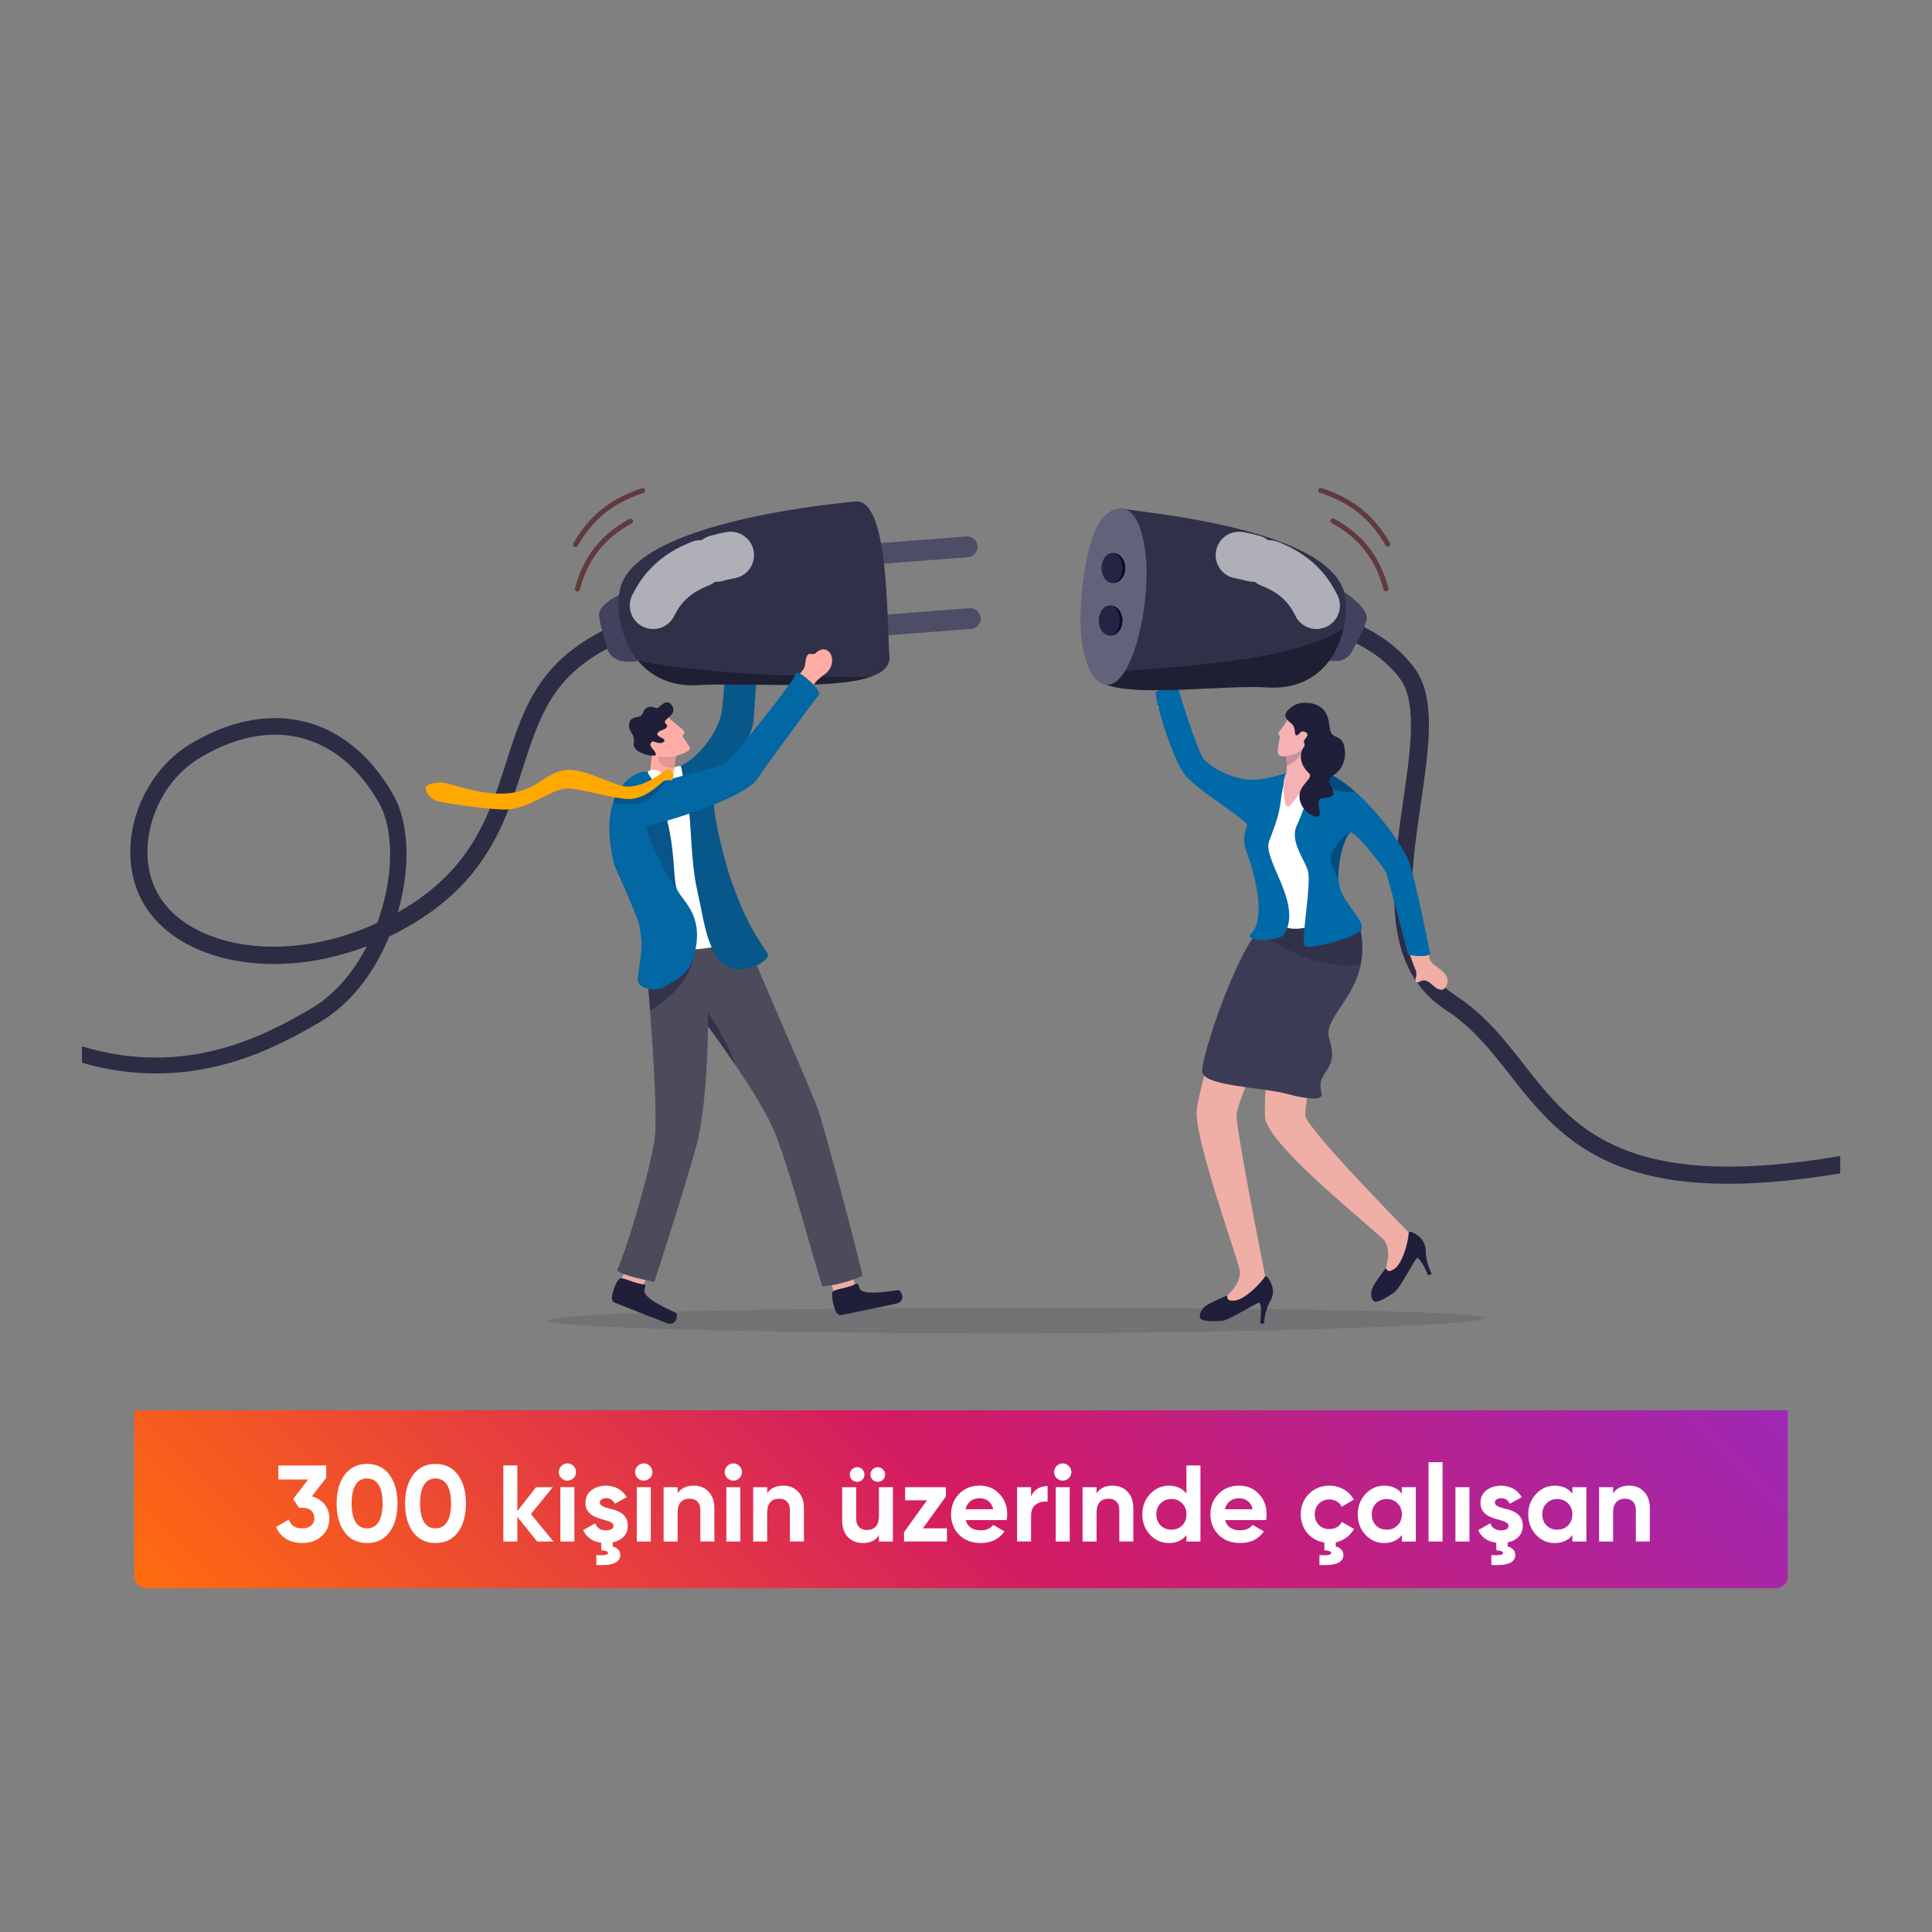<?xml version="1.0" encoding="utf-8"?>
<!-- Generator: Adobe Illustrator 24.0.1, SVG Export Plug-In . SVG Version: 6.00 Build 0)  -->
<svg version="1.1" id="katman_1" xmlns="http://www.w3.org/2000/svg" xmlns:xlink="http://www.w3.org/1999/xlink" x="0px" y="0px"
	 viewBox="0 0 800 800" style="enable-background:new 0 0 800 800;" xml:space="preserve">
<rect x="0" y="0" width="800" height="800" fill="#808080" stroke="none"/>
<style type="text/css">
	.st0{fill:url(#SVGID_1_);}
	.st1{fill:url(#SVGID_2_);}
	.st2{fill:#FFFFFF;}
	.st3{fill:#333333;}
	.st4{opacity:0.1;fill:#4D4D4D;}
	.st5{fill:url(#SVGID_3_);}
	.st6{fill:#E6EDF7;}
	.st7{fill:#D5DEE8;}
	.st8{fill:url(#SVGID_4_);}
	.st9{fill:#A1B2C4;}
	.st10{fill:#F7F9FC;}
	.st11{fill:url(#SVGID_5_);}
	.st12{fill:#BFCCD9;}
	.st13{fill:url(#SVGID_6_);}
	.st14{fill:#9DA8D1;}
	.st15{fill:#3D4663;}
	.st16{fill:#87E1FF;}
	.st17{fill:#7E87A8;}
	.st18{fill:#FBDE21;}
	.st19{fill:#FBCB21;}
	.st20{enable-background:new    ;}
	.st21{fill:url(#SVGID_7_);}
	.st22{fill:url(#SVGID_8_);}
	.st23{fill:url(#SVGID_9_);}
	.st24{fill:#FFC828;}
	.st25{fill:#FFF43C;}
	.st26{fill:#FFFBB8;}
	.st27{clip-path:url(#background_1_);}
	.st28{fill:url(#SVGID_10_);}
	.st29{fill:#FF6C0E;}
	.st30{fill:url(#SVGID_11_);}
	.st31{fill:url(#SVGID_12_);}
	.st32{opacity:0.17;fill:#32323F;}
	.st33{fill:#EFAEA6;}
	.st34{fill:#1F1F3B;}
	.st35{fill:#3B3B56;}
	.st36{opacity:0.18;fill:#070716;}
	.st37{fill:#F5B1B4;}
	.st38{fill:#0069A8;}
	.st39{opacity:0.21;fill:#1F1F39;}
	.st40{fill:#EDACA4;}
	.st41{fill:#1F1F39;}
	.st42{fill:#4B4B5B;}
	.st43{fill:#FFADA4;}
	.st44{opacity:0.14;fill:#191937;}
	.st45{fill:#0267A2;}
	.st46{opacity:0.48;fill:#191937;}
	.st47{opacity:0.21;fill:#191937;}
	.st48{opacity:0.22;fill:#191937;}
	.st49{fill:none;stroke:#575769;stroke-width:4.919;stroke-linecap:round;stroke-linejoin:round;stroke-miterlimit:10;}
	.st50{fill:#603A3E;}
	.st51{fill:#2C2C44;}
	.st52{fill:#42425E;}
	.st53{fill:#4D4D68;}
	.st54{fill:#303049;}
	.st55{opacity:0.36;fill:#01010F;}
	.st56{fill:#FFA800;}
	.st57{opacity:0.28;fill:#070716;}
	.st58{fill:none;stroke:#FFFFFF;stroke-width:16;stroke-linecap:round;stroke-miterlimit:10;}
	.st59{opacity:0.61;}
	.st60{fill:none;stroke:#FFFFFF;stroke-width:19.395;stroke-linecap:round;stroke-miterlimit:10;}
	.st61{fill:#62627A;}
	.st62{fill:#0C0C1E;}
	.st63{fill:#242444;}
	.st64{fill-rule:evenodd;clip-rule:evenodd;fill:url(#XMLID_2_);}
	.st65{fill-rule:evenodd;clip-rule:evenodd;fill:url(#XMLID_3_);}
	.st66{fill:url(#SVGID_13_);}
	.st67{fill:url(#SVGID_14_);}
	.st68{opacity:0.63;}
	.st69{opacity:0.77;fill:#15738C;}
	.st70{fill:#15738C;}
	.st71{fill:#9E28B5;}
	.st72{fill:#5B116D;}
	.st73{fill-rule:evenodd;clip-rule:evenodd;fill:#F5A571;}
	.st74{fill-rule:evenodd;clip-rule:evenodd;fill:#002B6A;}
	.st75{fill-rule:evenodd;clip-rule:evenodd;fill:#05345E;}
	.st76{fill-rule:evenodd;clip-rule:evenodd;fill:#F9A873;}
	.st77{fill-rule:evenodd;clip-rule:evenodd;fill:#EEFFFD;}
	.st78{fill-rule:evenodd;clip-rule:evenodd;fill:#003972;}
	.st79{fill-rule:evenodd;clip-rule:evenodd;fill:#FFFFFF;}
	.st80{fill-rule:evenodd;clip-rule:evenodd;fill:#F2A26E;}
	.st81{fill:url(#SVGID_15_);}
	.st82{fill:url(#SVGID_16_);}
	.st83{fill:url(#SVGID_17_);}
	.st84{fill:url(#SVGID_18_);}
	.st85{fill:url(#SVGID_19_);}
	.st86{fill:url(#SVGID_20_);}
	.st87{fill:url(#SVGID_21_);}
	.st88{fill:url(#SVGID_22_);}
	.st89{fill:url(#SVGID_23_);}
	.st90{fill:url(#SVGID_24_);}
	.st91{fill-rule:evenodd;clip-rule:evenodd;fill:url(#SVGID_25_);}
	.st92{fill-rule:evenodd;clip-rule:evenodd;fill:url(#SVGID_26_);}
	.st93{fill-rule:evenodd;clip-rule:evenodd;fill:url(#SVGID_27_);}
	.st94{fill-rule:evenodd;clip-rule:evenodd;fill:url(#SVGID_28_);}
	.st95{fill-rule:evenodd;clip-rule:evenodd;fill:url(#SVGID_29_);}
	.st96{fill-rule:evenodd;clip-rule:evenodd;fill:url(#SVGID_30_);}
	.st97{fill-rule:evenodd;clip-rule:evenodd;fill:url(#SVGID_31_);}
	.st98{fill-rule:evenodd;clip-rule:evenodd;fill:url(#SVGID_32_);}
	.st99{fill-rule:evenodd;clip-rule:evenodd;fill:url(#SVGID_33_);}
	.st100{fill-rule:evenodd;clip-rule:evenodd;fill:url(#SVGID_34_);}
	.st101{fill-rule:evenodd;clip-rule:evenodd;fill:url(#SVGID_35_);}
	.st102{fill-rule:evenodd;clip-rule:evenodd;fill:url(#SVGID_36_);}
	.st103{fill-rule:evenodd;clip-rule:evenodd;fill:url(#SVGID_37_);}
	.st104{fill-rule:evenodd;clip-rule:evenodd;fill:url(#SVGID_38_);}
	.st105{fill-rule:evenodd;clip-rule:evenodd;fill:url(#SVGID_39_);}
	.st106{fill-rule:evenodd;clip-rule:evenodd;fill:url(#SVGID_40_);}
	.st107{fill-rule:evenodd;clip-rule:evenodd;fill:url(#SVGID_41_);}
	.st108{fill-rule:evenodd;clip-rule:evenodd;fill:url(#SVGID_42_);}
	.st109{fill-rule:evenodd;clip-rule:evenodd;fill:url(#SVGID_43_);}
	.st110{fill:url(#SVGID_44_);}
	.st111{fill:#F6F6F6;}
	.st112{fill:url(#SVGID_47_);}
	.st113{fill:url(#SVGID_48_);}
	.st114{fill:url(#SVGID_49_);}
	.st115{fill:url(#SVGID_50_);}
	.st116{fill:url(#SVGID_51_);}
	.st117{fill:url(#SVGID_52_);}
	.st118{fill:url(#SVGID_53_);}
	.st119{fill:url(#SVGID_54_);}
	.st120{fill:url(#SVGID_55_);}
	.st121{fill:url(#SVGID_56_);}
	.st122{fill:url(#SVGID_57_);}
	.st123{fill:url(#SVGID_58_);}
	.st124{fill:url(#SVGID_59_);}
</style>
<g>
	<g>
		<linearGradient id="SVGID_1_" gradientUnits="userSpaceOnUse" x1="209.072" y1="808.201" x2="586.81" y2="430.463">
			<stop  offset="0" style="stop-color:#FF6C0E"/>
			<stop  offset="0.5" style="stop-color:#D31B63"/>
			<stop  offset="1" style="stop-color:#9E28B5"/>
		</linearGradient>
		<path class="st0" d="M735.3,657.64H60.58c-2.76,0-5-2.24-5-5v-68.69H740.3v68.69C740.3,655.4,738.06,657.64,735.3,657.64z"/>
		<g>
			<path class="st2" d="M129.17,619.59c4.27,1.26,7.2,4.54,7.2,9c0,3.24-1.08,5.76-3.29,7.6c-2.16,1.85-4.81,2.75-7.96,2.75
				c-4.91,0-9.04-2.29-10.8-6.66l5.31-3.06c0.76,2.43,2.61,3.65,5.49,3.65c3.19,0,5.04-1.62,5.04-4.28c0-2.56-1.84-4.27-5.04-4.27
				h-1.35l-2.38-3.6l6.21-8.1h-12.33v-5.8h19.8v5.13L129.17,619.59z"/>
			<path class="st2" d="M142.72,634.48c-2.21-3.01-3.33-6.97-3.33-11.92c0-4.95,1.13-8.91,3.33-11.88c2.25-3.01,5.35-4.5,9.27-4.5
				c3.96,0,7.06,1.49,9.27,4.5c2.21,2.97,3.33,6.93,3.33,11.88c0,4.95-1.12,8.91-3.33,11.92c-2.21,2.97-5.31,4.46-9.27,4.46
				C148.07,638.94,144.97,637.45,142.72,634.48z M151.99,612.21c-4.19,0-6.39,3.64-6.39,10.35c0,6.7,2.2,10.3,6.39,10.3
				c4.18,0,6.43-3.65,6.43-10.3C158.42,615.85,156.17,612.21,151.99,612.21z"/>
			<path class="st2" d="M171.07,634.48c-2.21-3.01-3.33-6.97-3.33-11.92c0-4.95,1.13-8.91,3.33-11.88c2.25-3.01,5.35-4.5,9.27-4.5
				c3.96,0,7.06,1.49,9.27,4.5c2.21,2.97,3.33,6.93,3.33,11.88c0,4.95-1.12,8.91-3.33,11.92c-2.21,2.97-5.31,4.46-9.27,4.46
				C176.42,638.94,173.32,637.45,171.07,634.48z M180.34,612.21c-4.19,0-6.39,3.64-6.39,10.35c0,6.7,2.2,10.3,6.39,10.3
				c4.18,0,6.43-3.65,6.43-10.3C186.77,615.85,184.52,612.21,180.34,612.21z"/>
			<path class="st2" d="M229.16,638.31h-6.75l-8.19-10.21v10.21h-5.8v-31.5h5.8v18.9l7.74-9.9h6.93l-9.04,11.11L229.16,638.31z"/>
			<path class="st2" d="M231.37,609.55c0-1.93,1.62-3.6,3.56-3.6c1.98,0,3.6,1.67,3.6,3.6s-1.62,3.55-3.6,3.55
				C232.99,613.11,231.37,611.49,231.37,609.55z M232.04,638.31v-22.5h5.8v22.5H232.04z"/>
			<path class="st2" d="M253.69,638.67v1.71c1.75,0.4,3.15,1.57,3.15,3.51c0,3.15-3.29,4.54-9.9,4.14v-4.09
				c3.24,0.22,4.86-0.09,4.86-0.9c0-0.58-0.95-0.99-2.83-1.13v-3.1c-3.6-0.45-6.12-2.21-7.51-5.22l5.04-2.83
				c0.67,1.93,2.11,2.92,4.41,2.92c2.07,0,3.11-0.63,3.11-1.93c0-1.22-1.8-1.89-4.09-2.48c-3.33-0.85-7.51-2.25-7.51-6.93
				c0-2.21,0.81-3.96,2.43-5.22c1.67-1.3,3.69-1.93,6.12-1.93c3.65,0,6.79,1.71,8.55,4.77l-4.95,2.7c-0.72-1.53-1.94-2.29-3.6-2.29
				c-1.48,0-2.61,0.72-2.61,1.84c0,1.21,1.8,1.89,4.09,2.47c3.29,0.68,7.56,2.25,7.51,7.07
				C259.94,635.47,257.47,637.9,253.69,638.67z"/>
			<path class="st2" d="M263,609.55c0-1.93,1.62-3.6,3.56-3.6c1.98,0,3.6,1.67,3.6,3.6s-1.62,3.55-3.6,3.55
				C264.62,613.11,263,611.49,263,609.55z M263.68,638.31v-22.5h5.8v22.5H263.68z"/>
			<path class="st2" d="M293.38,617.65c1.62,1.67,2.43,3.92,2.43,6.84v13.81H290v-13.09c0-3.01-1.75-4.63-4.46-4.63
				c-3.01,0-4.95,1.84-4.95,5.58v12.15h-5.8v-22.5h5.8v2.52c1.39-2.11,3.64-3.15,6.7-3.15C289.78,615.18,291.8,615.99,293.38,617.65
				z"/>
			<path class="st2" d="M300.08,609.55c0-1.93,1.62-3.6,3.56-3.6c1.98,0,3.6,1.67,3.6,3.6s-1.62,3.55-3.6,3.55
				C301.7,613.11,300.08,611.49,300.08,609.55z M300.76,638.31v-22.5h5.8v22.5H300.76z"/>
			<path class="st2" d="M330.46,617.65c1.62,1.67,2.43,3.92,2.43,6.84v13.81h-5.8v-13.09c0-3.01-1.75-4.63-4.46-4.63
				c-3.01,0-4.95,1.84-4.95,5.58v12.15h-5.8v-22.5h5.8v2.52c1.39-2.11,3.64-3.15,6.7-3.15
				C326.86,615.18,328.88,615.99,330.46,617.65z"/>
			<path class="st2" d="M363.93,615.81h5.8v22.5h-5.8v-2.52c-1.39,2.11-3.64,3.15-6.7,3.15c-2.48,0-4.5-0.81-6.12-2.47
				c-1.58-1.67-2.38-3.92-2.38-6.84v-13.81h5.8v13.09c0,3.01,1.75,4.63,4.46,4.63c3.01,0,4.95-1.84,4.95-5.58V615.81z
				 M352.78,612.75c-1.21-1.21-1.21-3.11,0-4.32s3.15-1.21,4.27,0c1.22,1.21,1.22,3.11,0,4.32
				C355.92,613.87,353.99,613.87,352.78,612.75z M361.33,612.75c-1.21-1.21-1.21-3.11,0-4.32s3.15-1.21,4.27,0
				c1.21,1.21,1.21,3.11,0,4.32C364.47,613.87,362.54,613.87,361.33,612.75z"/>
			<path class="st2" d="M382.12,632.86h9.99v5.44h-17.77v-3.87l9.5-13.18h-9.04v-5.44h16.87v3.87L382.12,632.86z"/>
			<path class="st2" d="M399.89,629.44c0.76,2.83,2.88,4.23,6.34,4.23c2.21,0,3.92-0.76,5.04-2.25l4.68,2.7
				c-2.21,3.19-5.49,4.81-9.81,4.81c-3.74,0-6.71-1.13-8.96-3.38c-2.25-2.25-3.37-5.08-3.37-8.5c0-3.37,1.13-6.21,3.33-8.46
				c2.21-2.29,5.08-3.42,8.55-3.42c3.29,0,6.03,1.13,8.14,3.42c2.16,2.29,3.24,5.08,3.24,8.46c0,0.77-0.09,1.53-0.22,2.39H399.89z
				 M411.28,624.94c-0.67-3.06-2.92-4.54-5.58-4.54c-3.1,0-5.22,1.67-5.89,4.54H411.28z"/>
			<path class="st2" d="M426.94,619.68c1.08-2.88,3.78-4.32,6.84-4.32v6.48c-1.75-0.22-3.38,0.14-4.77,1.08
				c-1.39,0.95-2.07,2.48-2.07,4.63v10.75h-5.8v-22.5h5.8V619.68z"/>
			<path class="st2" d="M436.47,609.55c0-1.93,1.62-3.6,3.56-3.6c1.98,0,3.6,1.67,3.6,3.6s-1.62,3.55-3.6,3.55
				C438.09,613.11,436.47,611.49,436.47,609.55z M437.15,638.31v-22.5h5.8v22.5H437.15z"/>
			<path class="st2" d="M466.85,617.65c1.62,1.67,2.43,3.92,2.43,6.84v13.81h-5.8v-13.09c0-3.01-1.75-4.63-4.46-4.63
				c-3.01,0-4.95,1.84-4.95,5.58v12.15h-5.8v-22.5h5.8v2.52c1.39-2.11,3.64-3.15,6.7-3.15
				C463.25,615.18,465.27,615.99,466.85,617.65z"/>
			<path class="st2" d="M491.28,606.81h5.8v31.5h-5.8v-2.66c-1.71,2.21-4.14,3.29-7.29,3.29c-3.02,0-5.63-1.13-7.79-3.42
				c-2.12-2.29-3.19-5.13-3.19-8.46c0-3.33,1.08-6.12,3.19-8.41c2.16-2.29,4.77-3.46,7.79-3.46c3.15,0,5.58,1.08,7.29,3.29V606.81z
				 M485.07,633.4c1.8,0,3.29-0.58,4.46-1.75c1.17-1.21,1.75-2.74,1.75-4.59c0-1.84-0.58-3.37-1.75-4.54
				c-1.17-1.22-2.65-1.8-4.46-1.8c-1.8,0-3.28,0.58-4.5,1.8c-1.17,1.17-1.75,2.7-1.75,4.54c0,1.85,0.58,3.38,1.75,4.59
				C481.79,632.82,483.27,633.4,485.07,633.4z"/>
			<path class="st2" d="M507.3,629.44c0.76,2.83,2.88,4.23,6.34,4.23c2.21,0,3.92-0.76,5.04-2.25l4.68,2.7
				c-2.21,3.19-5.49,4.81-9.81,4.81c-3.73,0-6.71-1.13-8.96-3.38c-2.25-2.25-3.37-5.08-3.37-8.5c0-3.37,1.13-6.21,3.33-8.46
				c2.21-2.29,5.08-3.42,8.55-3.42c3.29,0,6.03,1.13,8.14,3.42c2.16,2.29,3.24,5.08,3.24,8.46c0,0.77-0.09,1.53-0.22,2.39H507.3z
				 M518.69,624.94c-0.67-3.06-2.92-4.54-5.58-4.54c-3.1,0-5.22,1.67-5.89,4.54H518.69z"/>
			<path class="st2" d="M560.67,633.09c-1.58,2.83-4.32,4.86-7.56,5.58v1.71c1.75,0.4,3.15,1.57,3.15,3.51
				c0,3.15-3.29,4.54-9.9,4.14v-4.09c3.24,0.22,4.86-0.09,4.86-0.9c0-0.58-0.94-0.99-2.83-1.13v-3.15c-2.88-0.5-5.22-1.8-7.07-3.96
				c-1.8-2.16-2.7-4.72-2.7-7.74c0-3.37,1.13-6.16,3.37-8.46c2.29-2.29,5.13-3.42,8.5-3.42c4.37,0,8.23,2.25,10.08,5.8l-5,2.92
				c-0.9-1.84-2.83-3.01-5.13-3.01c-3.46,0-6.03,2.56-6.03,6.16c0,1.76,0.58,3.24,1.71,4.41c1.13,1.13,2.56,1.71,4.32,1.71
				c2.34,0,4.28-1.13,5.17-2.97L560.67,633.09z"/>
			<path class="st2" d="M580.47,615.81h5.8v22.5h-5.8v-2.66c-1.75,2.21-4.18,3.29-7.33,3.29c-3.02,0-5.58-1.13-7.74-3.42
				c-2.12-2.29-3.19-5.13-3.19-8.46c0-3.33,1.08-6.12,3.19-8.41c2.16-2.29,4.72-3.46,7.74-3.46c3.15,0,5.58,1.08,7.33,3.29V615.81z
				 M574.22,633.4c1.8,0,3.29-0.58,4.46-1.75c1.21-1.21,1.8-2.74,1.8-4.59c0-1.84-0.58-3.37-1.8-4.54c-1.17-1.22-2.65-1.8-4.46-1.8
				c-1.8,0-3.28,0.58-4.45,1.8c-1.17,1.17-1.75,2.7-1.75,4.54c0,1.85,0.58,3.38,1.75,4.59C570.93,632.82,572.42,633.4,574.22,633.4z
				"/>
			<path class="st2" d="M591.54,638.31v-32.85h5.8v32.85H591.54z"/>
			<path class="st2" d="M602.66,638.31v-22.5h5.8v22.5H602.66z"/>
			<path class="st2" d="M624.3,638.67v1.71c1.75,0.4,3.15,1.57,3.15,3.51c0,3.15-3.29,4.54-9.9,4.14v-4.09
				c3.24,0.22,4.86-0.09,4.86-0.9c0-0.58-0.95-0.99-2.83-1.13v-3.1c-3.6-0.45-6.12-2.21-7.51-5.22l5.04-2.83
				c0.67,1.93,2.11,2.92,4.41,2.92c2.07,0,3.11-0.63,3.11-1.93c0-1.22-1.8-1.89-4.09-2.48c-3.33-0.85-7.51-2.25-7.51-6.93
				c0-2.21,0.81-3.96,2.43-5.22c1.67-1.3,3.69-1.93,6.12-1.93c3.65,0,6.79,1.71,8.55,4.77l-4.95,2.7c-0.72-1.53-1.94-2.29-3.6-2.29
				c-1.48,0-2.61,0.72-2.61,1.84c0,1.21,1.8,1.89,4.09,2.47c3.29,0.68,7.56,2.25,7.51,7.07C630.56,635.47,628.08,637.9,624.3,638.67
				z"/>
			<path class="st2" d="M651.08,615.81h5.8v22.5h-5.8v-2.66c-1.75,2.21-4.18,3.29-7.33,3.29c-3.02,0-5.58-1.13-7.74-3.42
				c-2.12-2.29-3.19-5.13-3.19-8.46c0-3.33,1.08-6.12,3.19-8.41c2.16-2.29,4.72-3.46,7.74-3.46c3.15,0,5.58,1.08,7.33,3.29V615.81z
				 M644.82,633.4c1.8,0,3.29-0.58,4.46-1.75c1.21-1.21,1.8-2.74,1.8-4.59c0-1.84-0.58-3.37-1.8-4.54c-1.17-1.22-2.65-1.8-4.46-1.8
				c-1.8,0-3.28,0.58-4.45,1.8c-1.17,1.17-1.75,2.7-1.75,4.54c0,1.85,0.58,3.38,1.75,4.59C641.54,632.82,643.02,633.4,644.82,633.4z
				"/>
			<path class="st2" d="M680.73,617.65c1.62,1.67,2.43,3.92,2.43,6.84v13.81h-5.8v-13.09c0-3.01-1.75-4.63-4.46-4.63
				c-3.01,0-4.95,1.84-4.95,5.58v12.15h-5.8v-22.5h5.8v2.52c1.39-2.11,3.64-3.15,6.7-3.15
				C677.13,615.18,679.16,615.99,680.73,617.65z"/>
		</g>
	</g>
	<g>
		<path class="st32" d="M614.68,545.78c0,2.92-91.47,6.3-196.85,6.3s-190.82-2.36-190.82-5.28c0-2.92,85.43-5.28,190.82-5.28
			S614.68,542.87,614.68,545.78z"/>
		<g>
			<path class="st33" d="M508.66,410.49c-0.02,0.05-11.8,38.28-13.1,49.04c-1.39,11.59,17.81,63.76,17.87,66.97
				c0.06,3.21-1.13,5.78-4.91,9.65c-0.04,0.04-0.08,0.08-0.12,0.11h0c-1.62,1.41-0.1,4.02,1.92,3.29l8.52-3.07
				c0.2-0.07,0.38-0.17,0.54-0.3l4.31-3.41c0.53-0.42,0.8-1.08,0.72-1.75c0,0-12.95-64.39-12.37-69.88c0.53-5,16.55-43.1,16.55-43.1
				C529.1,411.04,511.24,405.05,508.66,410.49z"/>
			<path class="st34" d="M521.45,539.31c-1.74,0.67-6.79,3.7-10.68,5.72c-1.73,0.9-3.23,1.6-4.11,1.79
				c-0.09,0.02-0.17,0.04-0.24,0.05c-2.48,0.32-7.99,0.37-9.09-0.62c-1.11-1-0.39-3.77,1.88-5.47c0.95-0.71,2.64-1.56,4.27-2.31
				c1.67-0.76,3.29-1.42,4.01-1.71c0.25-0.1,0.4-0.15,0.4-0.15s0.34-0.02,0.33,0.29c-0.03,0.72-0.03,1.92,3.01,1.64
				c4.03-0.37,10.34-6.6,12.43-9.76c0.24-0.36,0.76-0.4,1.04-0.06c1.25,1.49,3.8,5.34,1.44,9.81c-2.6,4.31-2.75,9.61-2.75,9.61
				l-1.61-0.17C521.78,547.95,522.79,540.8,521.45,539.31z"/>
		</g>
		<g>
			<path class="st33" d="M527.37,412.09c-0.01,0.05-4.3,39.84-3.52,50.64c0.84,11.64,47.82,48.36,49.49,51.09
				c1.67,2.74,1.94,5.56,0.64,10.81c-0.01,0.05-0.03,0.11-0.05,0.16v0c-0.69,2.03,1.95,3.52,3.32,1.87l5.8-6.97
				c0.13-0.16,0.24-0.34,0.32-0.54l1.99-5.12c0.24-0.63,0.15-1.34-0.26-1.87c0,0-44.13-44.73-44.6-50.23
				c-0.43-5.01,7.88-46.25,7.88-46.25C547.54,408.72,528.86,406.26,527.37,412.09z"/>
			<path class="st34" d="M586.74,520.82c-1.16,1.46-3.99,6.63-6.33,10.34c-1.04,1.65-1.98,3.01-2.64,3.62
				c-0.06,0.06-0.13,0.11-0.18,0.16c-1.98,1.53-6.7,4.36-8.16,4.06c-1.46-0.3-2.24-3.06-1.14-5.67c0.46-1.1,1.49-2.68,2.52-4.15
				c1.06-1.51,2.12-2.89,2.6-3.5c0.17-0.21,0.26-0.33,0.26-0.33s0.28-0.19,0.43,0.08c0.34,0.64,0.95,1.67,3.42-0.11
				c3.28-2.36,5.58-10.93,5.79-14.71c0.03-0.43,0.45-0.73,0.86-0.58c1.83,0.65,5.97,2.68,6.2,7.73c-0.06,5.03,2.48,9.68,2.48,9.68
				l-1.48,0.67C591.38,528.12,588.64,521.43,586.74,520.82z"/>
		</g>
		<path class="st35" d="M497.79,443.67c0.31,6.12,24.75,6.47,35.27,9.32c6.46,1.75,15.13,3.29,14.17-0.3
			c-2.66-9.88,7.74-8.48,3.19-22.58c-2.6-8.07,10.22-15.8,13.05-30.92c0.73-3.87,0.88-8.24,0.08-13.24
			c-0.47-2.94-0.81-5.55-2.49-7.49c-0.12-0.14-0.24-0.28-0.36-0.42c-0.16-0.19-0.31-0.36-0.45-0.52l0,0
			c-0.12-0.23-0.18-0.35-0.18-0.35s-0.03,0.02-0.09,0.04c-2.63-2.98-1.8-1.42-0.65,0.28c-0.42,0.18-3.94,1.01-4.68,1.3l0,0
			c-0.5,0.2-1.07,0.41-1.7,0.64c-0.98,0.36-2.1,0.75-3.32,1.14c-5.63,1.8-13.54,3.68-20.57,2.96c-0.07-0.01-0.14-0.01-0.21-0.02
			c-0.97-0.1-1.93-0.26-2.85-0.47c-1.15-0.26-2.28,0.76-3.34,0.3C511.56,394.51,497.48,437.55,497.79,443.67z"/>
		<path class="st36" d="M522.42,386.83c0,0,20.04,15.59,41.05,12.36c0.73-3.87,0.88-8.24,0.08-13.24c-0.47-2.94-0.81-5.55-2.49-7.49
			l-0.24,0.02l0,0l-0.12,0.01l-0.62,0.05l-7.12,0.89l-2.03,0.15l-18.25,1.37l-2.32,1.59l-1.11,0.76l-0.39,0.2L522.42,386.83z"/>
		<path class="st37" d="M486.12,282.83c-1.76-6.45,2.96-4.55,1.53-6.87c-1.09-1.77-4.56,1.19-4.76-1.49
			c-0.17-2.33-2.04-8.62-6.44-6.66c-2.9,1.29-1.17,9.41-0.72,10.94c0.82,2.78,5.16,9.04,3.79,13.28c-1.37,4.24,8.41-2.99,8.41-2.99
			L486.12,282.83z"/>
		<path class="st2" d="M537.51,318.59l-5.83,2.35l-9.86,32.45c0,0,1.74,19.89,5.87,27.03c5.37,9.3,24.63,0.39,23.94-1.72
			c-6.36-19.33-7.03-59.74-7.03-59.74L537.51,318.59z"/>
		<path class="st38" d="M516.61,322.79c-6.66-0.7-13.8-4.07-17.87-8.17c-3.1-3.12-11.42-31.32-11.42-31.32
			c-2.81-1.12-8.71,3.1-8.71,3.1c-0.87,2.01,6.14,25.88,11.59,33.85c4.33,6.33,25.36,18.65,26.13,21.23
			c0.35,1.19-2.52,4.91-0.37,10.64c4.19,11.21,8.28,28.59,1.88,34.68c-3.05,2.9,11.8,3.53,13.98-0.05
			c7.69-12.62-9.1-30.68-6.31-38.38c2.8-7.7,3.94-10.01,4.88-17.1c0.88-6.68,2.21-11.25,2.21-11.25S523.34,323.5,516.61,322.79z"/>
		<path class="st37" d="M531.84,310.29c1.43,6.38,1.13,9.7,0.12,11.52c-1,1.79-0.58,12.41,1.43,12.31c0.99-0.05,4.28-5.7,6.41-7.29
			c2.12-1.59,4.4-7.99,4.4-7.99s-4.67-8.08-7.9-14.85C533.07,297.23,531.84,310.29,531.84,310.29z"/>
		<path class="st39" d="M532.85,317.16c-0.05-0.85-0.26-2.57-0.42-3.62c-0.05-0.37-0.12-0.75-0.19-1.14
			c0.34-0.34,0.73-0.64,1.09-0.71c0.49-0.1,1.25-0.44,1.7-1.01c0.75-0.95,4.5-2.97,4.86-0.61
			C539.99,310.73,537.47,315,532.85,317.16z"/>
		<path class="st40" d="M354.2,533.26c-0.56-3.62-3.11-12.52-3.11-12.52l-9.47,2.06l3.95,13.33l7.3,2.69L354.2,533.26z"/>
		<path class="st41" d="M354.56,531.59c0.94-0.45,0.73,0.59,1.42,2.01c1.57,3.26,14.08,0.7,16.03,0.61c1.01-0.05,3.64,4.67-1.2,5.67
			c-4.19,0.87-17.59,3.7-22.18,4.62c-0.96,0.19-1.93-0.28-2.36-1.16c-1.53-3.14-2.39-8.34-1.14-8.72
			C346.92,533.6,350.63,533.45,354.56,531.59z"/>
		<g>
			<path class="st40" d="M265.9,532.98c1.74-3.23,5.08-11.86,5.08-11.86l-8.8-4.07l-4.89,13.01l4.2,6.55L265.9,532.98z"/>
			<path class="st41" d="M266.75,531.91c1.03,0.14,0.29,0.89,0.08,2.46c-0.47,3.58,11.39,8.3,13.07,9.3
				c0.87,0.51,0.49,5.9-4.11,4.09c-3.98-1.57-16.75-6.54-21.09-8.29c-0.91-0.36-1.46-1.29-1.34-2.26c0.44-3.47,2.57-8.28,3.83-7.91
				C259.26,529.41,262.44,531.32,266.75,531.91z"/>
		</g>
		<path class="st42" d="M357.12,528.36c-8.88,3.89-16.57,4.3-16.57,4.3c-2.44-6.33-13.9-50.52-20.47-65.43
			c-3.23-7.33-9.8-17.69-15.64-26.32c-5.94-8.78-11.12-15.77-11.28-15.98c0,0,0-0.01,0-0.01c0.01,4.31-0.48,33.06-4.66,48.91
			c-4.18,15.85-17.53,56.93-17.53,56.93c-5.95-1.08-15.49-3.39-15.38-4.97c4.01-8.68,13.56-40.84,15.47-54.1
			c1.13-7.86-0.43-33.6-1.89-53.29c-0.39-5.18-0.76-9.95-1.08-13.85c-0.52-6.31-0.88-10.38-0.88-10.38l27.03-2.54l14.44-4.26
			c1.96,7.7,27.28,63.66,30.3,72.78C341.99,469.27,356.94,525.66,357.12,528.36z"/>
		<path class="st43" d="M276.54,330.77l-8.01-4.51c0.87-3.98,0.74-13.79,2.21-17.18c1.61-3.72,1.91-3.43,1.91-3.43l5.1,5.01
			l2.4,2.36c0,0-0.71,1.49-0.69,4.3c0.02,1.96,0.39,4.56,1.62,7.74C282,327.44,276.54,330.77,276.54,330.77z"/>
		<path class="st44" d="M280.15,313.03c0,0-0.7,1.92-0.68,4.72c-5.92,1.16-8.1-3.67-6.39-4.86c1.07-0.75,4.67-2.22,4.67-2.22
			L280.15,313.03z"/>
		<path class="st2" d="M268.7,319.21c3.31-1.81,5.93,2.17,8.84,1.61c1.76-0.34,1.3-1.9,1.88-2.95c0.36-0.65,1.4-0.5,2.8-0.75
			c3.69-0.64,22.71,67.98,22.71,67.98s-1.92,5.24-9.28,6.95c-7.36,1.7-21.84,1.74-22.21-0.89c-0.37-2.63-10.62-66.48-10.62-66.48
			S265.4,321.02,268.7,319.21z"/>
		<path class="st43" d="M293.59,258.85c1.57,4.66,3.69,5.72,3.55,8.92c-0.14,3.21-0.2,6.33,2.09,6.32c3.11-0.01,3.88,1.13,5.92,2.64
			c5.92,4.37,9.8-5.24,4.19-11.84c-1.8-2.12-6.69-3.74-7.66-9.87C300.7,248.9,293.59,258.85,293.59,258.85z"/>
		<path class="st45" d="M281.91,317.02c0.62,2.17,1.64,10,3.05,16.7c1.41,6.7,0.97,22.75,3.75,34.96
			c2.79,12.21,3.52,21.94,9.43,29.17c6.58,8.06,21.86,0.09,19.62-3.14c-10.24-14.79-12.94-25.05-14.79-29.65
			c-1.85-4.6-7.82-26.67-7.29-33.01c0.24-2.88,15.69-24.79,16.33-33.76c0.71-9.85,2.72-34.31,1.2-37.97
			c-1.55-0.3-9.29-0.97-12.48-0.13c0.73,6.34-1.11,30.49-2.07,35.47c-1.3,6.76-8.49,17.54-16.87,21.55"/>
		<path class="st46" d="M287.82,393.85c-1.77,12.61-11.81,20.54-18.66,24.56c-0.39-5.18-0.76-9.95-1.08-13.85l0.33-1.03
			L287.82,393.85z"/>
		<path class="st47" d="M281.91,317.02c0.62,2.17,1.64,10,3.05,16.7c1.41,6.7,0.97,22.75,3.75,34.96
			c2.79,12.21,3.52,21.94,9.43,29.17c6.58,8.06,21.86,0.09,19.62-3.14c-10.24-14.79-12.94-25.05-14.79-29.65
			c-1.85-4.6-7.82-26.67-7.29-33.01c0.24-2.88,15.69-24.79,16.33-33.76c0.71-9.85,2.72-34.31,1.2-37.97
			c-1.55-0.3-9.29-0.97-12.48-0.13c0.73,6.34-1.11,30.49-2.07,35.47c-1.3,6.76-8.49,17.54-16.87,21.55"/>
		<path class="st45" d="M286.88,397.31c-2.27,7.18-9.84,9.84-11.73,11.37c-2.31,1.85-11.88,1.59-11.05-4.07
			c1.91-13.02,1.91-13.02,0.7-21.25c-0.28-1.92-4.78-12.28-5.16-13.29c-0.33-0.86-4.75-10.34-5.27-12.09l0-0.01
			c-0.06-0.19-4.21-14.3-0.52-25.63c0.53-1.64,1.23-3.22,2.13-4.69c0.26-0.43,0.54-0.85,0.84-1.26c5.54-7.65,11.3-6.93,11.3-6.93
			c0.94,2.54,1.6,2.24,3.19,5.63c0.32,0.68,0.68,1.52,1.08,2.56c0.66,1.69,1.45,3.92,2.4,6.91c0.29,0.91,0.56,1.82,0.81,2.71
			c3.84,13.65,3.15,24.62,4.35,29.89c0.1,0.45,0.27,0.9,0.5,1.35C282.99,373.66,292.47,379.68,286.88,397.31z"/>
		<path class="st48" d="M269.62,348.43c1.3,3.29,6.08,14.13,10.82,20.07c-0.23-0.46-0.4-0.9-0.5-1.36
			c-1.2-5.26-0.51-16.24-4.35-29.89c-1.21-1.64-2.4-3-3.53-3.97c0,0-4.66-2.56-6.15-0.43C264.42,334.99,267.68,343.54,269.62,348.43
			z"/>
		<g>
			<path class="st43" d="M276.77,296.89c1.94,2.57,8.15,5.91,6.31,7.06s4.1,5.42,2.19,6.72c-4.63,3.14-11.95,3.58-14,1.68
				c-2.05-1.89-5.75-8.47-5.75-8.47L276.77,296.89z"/>
			<path class="st41" d="M273.55,302.57c1.6-0.77,1.87-0.44,2.59-1.61c0.73-1.16-1.99-1.46-0.25-3.01c1.74-1.55,3.81-3.02,2.6-5.37
				c-1.74-3.41-4.28-1.1-5.81,0.38c-0.98,0.96-2.82-1.33-5.03,0.21c-1.73,1.21-0.86,2.11-2.36,3.26c-0.9,0.69-3.77,0.29-4.54,2.39
				c-1.42,3.89,2.55,5.06,1.69,8.79c-1.01,4.36,8.81,6.11,9.1,4.96c0.34-1.33-2.65-3.31-2.21-4.49c0.67-1.79,1.52-0.79,3.24-0.46
				c1.84,0.36,4.01-0.92,1.32-2.15C271.22,304.24,272.1,303.26,273.55,302.57z"/>
		</g>
		<path class="st43" d="M307.24,277.74c-5.48-1.99-4.88-1.25-3.77-8.95c0.36-2.5,0.4-5.25,5.85-3.31
			C314.77,267.41,309.48,278.55,307.24,277.74z"/>
		<g>
			<g>
				<g>
					<path class="st50" d="M239.41,244.9c0.31-0.11,0.57-0.37,0.66-0.71c3.29-12.49,10.32-21.47,21.51-27.47
						c0.5-0.27,0.69-0.89,0.42-1.4c-0.27-0.5-0.89-0.69-1.4-0.42c-11.72,6.28-19.09,15.69-22.53,28.76
						c-0.14,0.55,0.18,1.12,0.74,1.26C239.02,244.97,239.22,244.96,239.41,244.9z"/>
				</g>
				<g>
					<path class="st50" d="M238.63,226.46c0.22-0.08,0.42-0.23,0.55-0.45c3.44-5.85,7.09-10.2,11.49-13.7
						c4.28-3.4,9.3-6.01,15.8-8.2c0,0,0.01,0,0.01,0c0.53-0.19,0.82-0.77,0.64-1.3c-0.18-0.54-0.77-0.83-1.31-0.65
						c-13.29,4.48-21.52,11.08-28.41,22.8c-0.29,0.49-0.12,1.12,0.37,1.41C238.04,226.53,238.35,226.55,238.63,226.46z"/>
				</g>
			</g>
			<path class="st51" d="M288.19,254.06c-0.23-2.07-2.09-3.55-4.16-3.31l-0.44,0.05l-0.4,0.05l-0.79,0.11
				c-0.52,0.07-1.03,0.15-1.55,0.23c-1.02,0.16-2.04,0.34-3.06,0.54c-2.03,0.39-4.04,0.83-6.04,1.33c-2.84,0.71-5.66,1.52-8.45,2.45
				c-1.13,0.37-2.25,0.76-3.36,1.17c-1.01,0.37-2.02,0.76-3.02,1.17c-2.57,1.03-5.1,2.17-7.58,3.44c-0.26,0.13-0.51,0.26-0.77,0.39
				c-3.69,1.91-7.26,4.11-10.64,6.62c-3.38,2.5-6.55,5.34-9.4,8.5c-2.85,3.17-5.32,6.64-7.44,10.27c-2.13,3.63-3.9,7.4-5.45,11.21
				c-1.55,3.81-2.89,7.65-4.15,11.48c-2.51,7.65-4.76,15.22-7.59,22.46c-1.41,3.62-2.96,7.16-4.71,10.57
				c-1.76,3.41-3.7,6.7-5.89,9.82c-0.54,0.78-1.11,1.54-1.67,2.31c-0.58,0.75-1.16,1.51-1.77,2.24c-0.59,0.74-1.22,1.46-1.84,2.18
				c-0.64,0.7-1.27,1.42-1.93,2.1c-0.65,0.7-1.33,1.36-2,2.04c-0.69,0.65-1.37,1.32-2.08,1.96c-1.4,1.29-2.87,2.51-4.36,3.71
				c-0.76,0.58-1.5,1.18-2.28,1.74c-0.39,0.28-0.77,0.57-1.16,0.85l-1.18,0.83c-0.39,0.28-0.79,0.55-1.19,0.81l-1.2,0.8
				c-0.82,0.52-1.63,1.04-2.45,1.55c-1.14,0.7-2.29,1.38-3.45,2.04c0.57-1.97,1.08-3.96,1.52-5.97c0.88-4.04,1.51-8.14,1.83-12.28
				c0.32-4.14,0.33-8.33-0.08-12.52c-0.41-4.19-1.23-8.4-2.71-12.49c-0.74-2.04-1.65-4.06-2.77-5.96c-1.04-1.79-2.15-3.55-3.32-5.26
				c-2.35-3.43-4.98-6.71-7.94-9.71c-2.95-3-6.22-5.73-9.8-8.04c-3.57-2.32-7.44-4.21-11.5-5.58c-4.06-1.36-8.3-2.19-12.56-2.48
				c-4.26-0.29-8.53-0.05-12.71,0.64c-4.18,0.68-8.25,1.81-12.17,3.27c-3.92,1.46-7.7,3.25-11.31,5.29l-1.35,0.78l-1.33,0.8
				c-0.91,0.56-1.82,1.15-2.69,1.77c-1.76,1.24-3.42,2.61-4.99,4.07c-3.13,2.93-5.87,6.24-8.18,9.82c-2.31,3.57-4.2,7.41-5.63,11.42
				c-1.43,4.01-2.4,8.19-2.84,12.44c-0.44,4.26-0.33,8.6,0.4,12.87c0.74,4.27,2.13,8.46,4.21,12.33c2.07,3.88,4.82,7.34,7.96,10.31
				c3.15,2.97,6.68,5.45,10.41,7.49c3.73,2.04,7.66,3.64,11.66,4.88c4.01,1.25,8.11,2.11,12.22,2.69c4.12,0.56,8.27,0.84,12.41,0.83
				c8.28-0.01,16.51-1.08,24.51-3.02c4.74-1.16,9.39-2.62,13.94-4.36c-0.03,0.05-0.05,0.1-0.08,0.16c-1.77,3.39-3.75,6.67-5.98,9.75
				c-2.23,3.07-4.7,5.96-7.42,8.58c-2.72,2.6-5.67,4.93-8.85,6.87l-1.21,0.72l-1.29,0.74l-2.58,1.47c-1.72,0.97-3.43,1.92-5.16,2.84
				c-3.46,1.84-6.96,3.56-10.52,5.14c-3.56,1.57-7.18,2.99-10.85,4.22c-7.35,2.47-14.92,4.19-22.59,5.03
				c-7.67,0.83-15.43,0.78-23.1-0.16c-6.21-0.76-12.36-2.08-18.37-3.89v6.8c5.75,1.65,11.62,2.87,17.57,3.6
				c8.15,1.01,16.43,1.08,24.6,0.2c8.18-0.88,16.23-2.7,23.99-5.3c3.89-1.29,7.69-2.79,11.43-4.42c3.73-1.64,7.39-3.44,10.96-5.33
				c1.79-0.95,3.56-1.92,5.31-2.91l2.62-1.49l1.3-0.74l1.36-0.81c3.63-2.21,6.97-4.84,10.01-7.75c3.03-2.91,5.76-6.1,8.21-9.47
				c2.45-3.37,4.61-6.92,6.53-10.59c1.23-2.38,2.36-4.81,3.38-7.28c3.68-1.77,7.25-3.75,10.73-5.87c3.49-2.13,6.92-4.49,10.17-7.05
				c1.62-1.29,3.22-2.62,4.75-4.02c0.78-0.69,1.52-1.42,2.27-2.14c0.73-0.74,1.48-1.46,2.19-2.22c0.73-0.75,1.42-1.53,2.12-2.3
				c0.68-0.79,1.37-1.57,2.02-2.38c0.67-0.8,1.3-1.63,1.94-2.45c0.62-0.84,1.24-1.67,1.83-2.53c2.4-3.4,4.52-6.99,6.42-10.66
				c1.89-3.68,3.55-7.45,5.03-11.25c2.98-7.61,5.28-15.33,7.75-22.81c1.24-3.74,2.53-7.42,3.99-10.99c1.46-3.57,3.09-7.02,5-10.26
				c1.9-3.24,4.09-6.29,6.57-9.04c2.49-2.75,5.29-5.26,8.31-7.49c2.85-2.11,5.89-3.99,9.06-5.67c2.48-1.31,5.05-2.5,7.66-3.57
				c1.13-0.47,2.28-0.91,3.43-1.33c0.38-0.14,0.77-0.28,1.16-0.41c3.24-1.14,6.54-2.12,9.88-2.95c1.87-0.46,3.75-0.88,5.64-1.24
				c0.94-0.18,1.89-0.34,2.83-0.5c0.47-0.07,0.94-0.15,1.41-0.21l0.69-0.09l0.65-0.08l0.09-0.01
				C286.94,257.99,288.43,256.13,288.19,254.06z M136.35,389.15c-7.48,1.83-15.16,2.83-22.82,2.85c-3.83,0.01-7.65-0.24-11.42-0.74
				c-3.77-0.53-7.5-1.31-11.1-2.43c-3.6-1.11-7.09-2.54-10.36-4.31c-3.26-1.78-6.3-3.91-8.95-6.41c-2.65-2.5-4.91-5.35-6.6-8.51
				c-1.7-3.15-2.87-6.61-3.49-10.19c-0.62-3.58-0.73-7.28-0.35-10.95c0.37-3.67,1.2-7.31,2.45-10.81c2.48-7,6.59-13.45,11.96-18.5
				c1.35-1.25,2.76-2.43,4.26-3.49c0.74-0.54,1.5-1.03,2.29-1.52l1.23-0.74l1.24-0.72c3.32-1.88,6.77-3.52,10.31-4.84
				c3.54-1.32,7.18-2.34,10.87-2.94c3.69-0.61,7.42-0.82,11.11-0.58c3.69,0.25,7.33,0.96,10.83,2.13c3.5,1.17,6.84,2.8,9.95,4.81
				c3.12,2.01,6.01,4.41,8.65,7.09s5.02,5.63,7.18,8.77c1.08,1.57,2.1,3.18,3.06,4.83c0.9,1.53,1.64,3.16,2.26,4.86
				c1.25,3.4,1.99,7.08,2.35,10.81c0.37,3.74,0.37,7.55,0.08,11.35c-0.29,3.8-0.86,7.6-1.67,11.34c-0.82,3.75-1.89,7.44-3.18,11.06
				c-0.09,0.26-0.19,0.52-0.28,0.78C149.83,385.11,143.17,387.47,136.35,389.15z"/>
			<path class="st52" d="M264.18,273.71c-6.66,1.07-11.45-0.71-12.78-5.21c-1.33-4.5-3.41-11.52-3.34-14.14
				c0.15-5.85,14.7-10.7,14.7-10.7L264.18,273.71z"/>
			<path class="st53" d="M404.76,226.1L404.76,226.1c0.18,2.37-1.59,4.44-3.96,4.62l-45.1,3.48c-2.37,0.18-4.44-1.59-4.62-3.96v0
				c-0.18-2.37,1.59-4.44,3.96-4.62l45.1-3.48C402.51,221.96,404.58,223.73,404.76,226.1z"/>
			<path class="st53" d="M406.07,255.79L406.07,255.79c0.18,2.37-1.59,4.44-3.96,4.62l-45.1,3.48c-2.37,0.18-4.44-1.59-4.62-3.96v0
				c-0.18-2.37,1.59-4.44,3.96-4.62l45.1-3.48C403.82,251.65,405.89,253.42,406.07,255.79z"/>
			<path class="st54" d="M360,280.43c-16.12,5.28-51.69,2.15-70.89,3.26c-11.45,0.66-19.6-3.68-24.94-10.12
				c-6.6-7.97-8.89-19.15-7.74-28.08c3.64-28.22,83.91-36.48,97.76-37.82c13.85-1.33,12.95,47.76,14.11,64.18
				C368.59,275.96,365.38,278.66,360,280.43z"/>
		</g>
		<g>
			<g>
				<path class="st50" d="M573.57,244.78c-0.31-0.11-0.57-0.37-0.66-0.71c-3.29-12.49-10.32-21.47-21.51-27.47
					c-0.5-0.27-0.69-0.89-0.42-1.4c0.27-0.5,0.89-0.69,1.4-0.42c11.72,6.28,19.09,15.69,22.53,28.76c0.14,0.55-0.18,1.12-0.74,1.26
					C573.96,244.86,573.76,244.84,573.57,244.78z"/>
			</g>
			<g>
				<path class="st50" d="M574.35,226.34c-0.22-0.08-0.42-0.23-0.55-0.45c-3.44-5.85-7.09-10.2-11.49-13.7
					c-4.28-3.4-9.3-6.01-15.8-8.2c0,0-0.01,0-0.01,0c-0.53-0.19-0.82-0.77-0.64-1.3c0.18-0.54,0.77-0.83,1.31-0.65
					c13.29,4.48,21.52,11.08,28.41,22.8c0.29,0.49,0.12,1.12-0.37,1.41C574.94,226.41,574.63,226.43,574.35,226.34z"/>
			</g>
		</g>
		<path class="st51" d="M746.56,480.98c5.15-0.64,10.3-1.41,15.44-2.28v7.17c-4.83,0.81-9.68,1.52-14.56,2.14
			c-9.04,1.13-18.15,1.92-27.32,2.12c-9.17,0.2-18.4-0.19-27.58-1.55c-4.59-0.69-9.16-1.63-13.66-2.89
			c-4.5-1.26-8.93-2.86-13.22-4.81c-2.14-0.98-4.24-2.06-6.29-3.22c-2.05-1.16-4.05-2.42-5.99-3.76c-3.88-2.68-7.52-5.7-10.89-8.93
			c-3.38-3.23-6.5-6.68-9.46-10.19c-2.96-3.51-5.76-7.1-8.54-10.64c-2.78-3.54-5.54-7.02-8.43-10.34c-2.89-3.32-5.9-6.46-9.13-9.31
			c-1.62-1.42-3.28-2.78-5.01-4.04c-0.86-0.64-1.74-1.25-2.63-1.83l-1.44-0.96c-0.5-0.34-1-0.7-1.5-1.06
			c-3.95-2.9-7.44-6.53-10.16-10.63c-2.73-4.1-4.71-8.63-6.06-13.25c-1.35-4.62-2.11-9.34-2.5-14.01
			c-0.39-4.68-0.41-9.34-0.24-13.96c0.18-4.62,0.57-9.19,1.07-13.73c0.99-9.08,2.41-18.03,3.65-26.91
			c0.62-4.44,1.19-8.86,1.59-13.26c0.4-4.39,0.66-8.77,0.51-13.04c-0.07-2.14-0.24-4.24-0.56-6.28c-0.32-2.04-0.79-4.01-1.47-5.83
			c-0.34-0.91-0.73-1.78-1.17-2.6c-0.11-0.21-0.22-0.41-0.34-0.61c-0.11-0.2-0.24-0.4-0.36-0.59c-0.12-0.2-0.26-0.38-0.39-0.57
			c-0.12-0.18-0.29-0.4-0.44-0.6c-1.24-1.65-2.61-3.22-4.1-4.67c-1.48-1.47-3.06-2.83-4.74-4.09c-1.67-1.27-3.44-2.43-5.26-3.51
			c-3.66-2.14-7.57-3.91-11.63-5.35c-4.05-1.44-8.25-2.56-12.5-3.4c-2.13-0.42-4.27-0.76-6.42-1.04c-1.07-0.14-2.15-0.25-3.22-0.35
			c-0.54-0.05-1.07-0.09-1.6-0.12l-0.79-0.05l-0.39-0.02l-0.34-0.01l-0.1,0c-2.07-0.07-3.7-1.81-3.63-3.89
			c0.07-2.08,1.81-3.7,3.89-3.63h0l0.5,0.02l0.46,0.02l0.9,0.05c0.59,0.04,1.18,0.09,1.77,0.14c1.17,0.1,2.34,0.23,3.5,0.38
			c2.32,0.3,4.63,0.67,6.93,1.13c4.59,0.91,9.13,2.13,13.57,3.72c4.44,1.58,8.77,3.55,12.89,5.97c2.06,1.21,4.06,2.54,5.98,4
			c1.92,1.45,3.76,3.04,5.48,4.75c1.73,1.71,3.33,3.55,4.8,5.5c0.19,0.25,0.36,0.47,0.56,0.76c0.19,0.27,0.39,0.55,0.57,0.83
			c0.18,0.28,0.36,0.56,0.52,0.85c0.17,0.29,0.33,0.57,0.49,0.86c0.63,1.16,1.16,2.35,1.6,3.56c0.89,2.41,1.46,4.85,1.83,7.26
			c0.37,2.42,0.56,4.81,0.64,7.19c0.15,4.74-0.14,9.38-0.56,13.96c-0.43,4.58-1.02,9.1-1.65,13.59c-1.26,8.98-2.68,17.85-3.66,26.69
			c-0.49,4.42-0.87,8.83-1.04,13.23c-0.18,4.39-0.16,8.77,0.2,13.07s1.04,8.54,2.21,12.57c1.17,4.03,2.85,7.86,5.12,11.27
			c2.26,3.41,5.11,6.39,8.42,8.83c0.41,0.31,0.83,0.6,1.26,0.9l1.37,0.91c0.99,0.66,1.96,1.33,2.91,2.04
			c1.91,1.4,3.74,2.9,5.51,4.45c3.53,3.12,6.76,6.51,9.79,9.99c3.03,3.49,5.87,7.07,8.65,10.62c2.79,3.55,5.54,7.08,8.38,10.46
			c2.84,3.38,5.79,6.63,8.92,9.63s6.46,5.77,10,8.21c1.77,1.22,3.59,2.36,5.46,3.43c1.87,1.06,3.79,2.04,5.74,2.94
			c3.92,1.79,7.99,3.26,12.17,4.44c4.18,1.17,8.46,2.06,12.78,2.71c8.66,1.3,17.51,1.68,26.37,1.5
			C728.83,482.84,737.72,482.08,746.56,480.98z"/>
		<path class="st52" d="M546.24,272.38c6.32,2.38,11.36,1.6,13.56-2.55s5.64-10.6,6.1-13.19c1.03-5.77-12.26-13.42-12.26-13.42
			L546.24,272.38z"/>
		<path class="st55" d="M360,280.43c-16.12,5.28-51.69,2.15-70.89,3.26c-11.45,0.66-19.6-3.68-24.94-10.12
			C293.28,279.67,342.3,280.38,360,280.43z"/>
		<path class="st54" d="M556.39,260.1L556.39,260.1c-2.83,13.01-12.53,25.63-31.25,24.55c-0.09,0-0.19-0.01-0.29-0.01
			c-18.78-1.01-50.97,3.63-65.48-0.69c-1.06-0.32-2.03-0.68-2.89-1.1c-3.08-1.49-4.79-3.67-4.56-6.8
			c1.13-16.02,3.35-66.83,13.09-65.35c13.42,2.03,88.45,9.17,92,36.7C557.52,251.34,557.34,255.74,556.39,260.1z"/>
		<g>
			<path class="st43" d="M329.67,281.34c1.73-3.25,3.42-3.77,3.7-6.16c0.28-2.39,0.62-4.69,2.31-4.41c2.29,0.39,1.79-0.52,3.48-1.39
				c4.9-2.5,7.81,5.22,2.86,9.41c-1.59,1.34-5.1,3.23-6.56,7.64S329.67,281.34,329.67,281.34z"/>
			<g>
				<path class="st45" d="M261.16,327.49c30.58-9.76,36.63-8.35,41.55-13.78c3.85-4.25,25.78-31.08,26.9-34.82
					c0.65-2.19,10.81,7.08,9.52,8.72c-1.3,1.64-19.76,26.3-25.55,34.94c-5.74,8.56-42.91,19.56-48.71,19.94
					C262.55,342.64,245.5,332.49,261.16,327.49z"/>
			</g>
		</g>
		<path class="st46" d="M304.43,440.91c-5.94-8.78-11.12-15.77-11.28-15.98c0,0,0-0.01,0-0.01l0.01-5.67
			C293.16,419.26,301.54,431.35,304.43,440.91z"/>
		<g>
			<path class="st48" d="M276.37,323.1c-0.21-0.16-1.72,2.14-3.98,4.55c-0.73,0.78-1.54,1.57-2.41,2.28
				c-1.16,0.95-2.41,1.78-3.72,2.3c-1.49,0.59-3.06,0.96-4.68,0.94c-1.9-0.03-4.48-0.3-7.73-0.82c0.53-1.64,1.23-3.22,2.13-4.69
				c2.52,0.5,4.43,0.76,5.41,0.72c1.84-0.07,3.6-0.47,5.24-1.05c1.21-0.42,2.36-0.95,3.43-1.53c0.43-0.23,0.84-0.47,1.24-0.71
				c1.17-0.7,2.24-1.45,3.17-2.15c1.05-0.79,1.29-2.09,2.47-2.05C278.51,320.93,276.83,323.46,276.37,323.1z"/>
			<path class="st56" d="M278.86,320.77c0-0.8-0.47-2.12-2.15-2.17c-1.27-0.04-1.41,0.47-2.53,1.31c-3.36,2.53-8.33,5.59-13.98,5.81
				c-5.65,0.22-17.94-8.03-26.37-6.8s-11.47,8.5-23.58,9.58c-12.12,1.08-24.65-4.87-28.23-4.51c-3.58,0.36-5.77,0.99-5.78,2.4
				c-0.01,1.41,1.59,3.84,4.01,5.01c2.42,1.16,24.19,4.16,30.02,3.79c9.52-0.62,18.21-8.57,24.33-8.68
				c6.11-0.12,18.66,4.25,25.81,4.34c7.97,0.11,15.08-8.7,15.58-8.31c0.5,0.39,0.96,0.76,2,0.57
				C278.69,322.97,278.86,321.56,278.86,320.77z"/>
		</g>
		<path class="st33" d="M591.36,391.97c0.2,3.88,0.36,5.8,2.21,7.34c1.32,1.1,6.59,3.96,5.81,7.53c-0.87,4.01-3.49,3.62-6.16,1.07
			c-4.48-4.28-5.66,0.08-6.86-1.39c-0.83-1.01,0.78-2.72-0.19-4.87c-1.15-2.57-3.36-9.25-3.36-9.25L591.36,391.97z"/>
		<path class="st38" d="M582.97,394.9c-0.33-1.04-7.94-30.78-9.01-33.54c-0.76-1.95-13.18-17.92-14.85-16.58
			c-0.23,0.18-0.46,0.43-0.69,0.74c0,0,0,0.01-0.01,0.01c-2.26,3.06-4.56,11.86-4.16,18.55v0c0.01,0.26,0.03,0.52,0.06,0.78
			c0.15,1.57,0.46,3.01,0.97,4.19c2.95,6.75,9.18,11.89,8.61,15.39c-0.58,3.51-22.01,9.05-23.68,7.16
			c-1.67-1.9,2.96-25.55,1.36-31.02c-1.42-4.87-7.76-12.36-4.5-19c3.25-6.64,8.04-23.11,8.04-23.11c1.62,0.37,3.27,0.96,4.92,1.73
			c3.74,1.75,7.5,4.43,11.09,7.58c10.59,9.29,19.65,22.66,21.97,28.21c2.79,6.67,9,38.44,9,38.44
			C592.89,396.67,583.29,395.95,582.97,394.9z"/>
		<path class="st57" d="M559.32,344.49c-0.3,0.24-0.6,0.59-0.9,1.04c0,0,0,0.01-0.01,0.01c-2.26,3.06-4.56,11.86-4.16,18.55v0
			c-1.5-2.8-3.44-6.68-3.5-8.2C550.64,353.39,554.53,347.29,559.32,344.49z"/>
		<path class="st57" d="M561.25,327.83c-0.76,0.04-1.7,0.08-2.85,0.12c-4.29,0.15-13.12-3.38-14.21-5.94l5.96-1.76
			C553.89,321.99,557.66,324.68,561.25,327.83z"/>
		<g>
			<path class="st37" d="M533.03,298.03c-2.14,4.17-4.8,5.76-3.28,6.44c1.15,0.52-3.08,9.15,1.65,8.74c4.7-0.41,8.85-2.11,9.98-6.9
				c1.13-4.78,1.92-7.56,1.92-7.56L533.03,298.03z"/>
			<path class="st41" d="M533.03,298.03c1.47,1.82,2.94,1.43,3.21,5.42c0.14,2.09,1.76,0.49,2.16-0.08
				c0.44-0.65,1.52-0.69,2.51-0.01c1.18,0.82-0.16,2.19-0.85,3.13c-0.51,0.7,0.55,1.97-0.01,2.64c-1.09,1.31-3.31,6.04,2.04,11.12
				c1.8,1.71-2.86,4.14-3.83,7.87c-0.97,3.73,1.74,8.76,6.42,10.01c4.32,1.12-1.17-7.46,3.01-7.63c8.43-0.34,2.25-4.98,2.69-7.43
				c0.32-1.79,2.58-2.01,4.32-4.33c1.67-2.22,2.68-5.21,2.06-9c-0.83-5.07-3.74-3.9-5.44-6.03c-1.56-1.96,0.56-11.48-9.22-12.6
				c-5.16-0.59-7.39,1.5-9.06,3.28C531.47,296.05,532.52,297.4,533.03,298.03z"/>
		</g>
		<g class="st59">
			<path class="st60" d="M296.64,231.21c2.16-0.61,3.35-0.85,5.89-1.34"/>
			<path class="st60" d="M270.47,250.76c3.34-6.66,8.34-12.99,19.44-17.36"/>
		</g>
		<g class="st59">
			<path class="st60" d="M518.96,231.21c-2.16-0.61-3.35-0.85-5.89-1.34"/>
			<path class="st60" d="M545.13,250.76c-3.34-6.66-8.34-12.99-19.44-17.36"/>
		</g>
		<path class="st55" d="M556.39,260.1L556.39,260.1c-2.83,13.01-12.53,25.63-31.25,24.55c-0.09,0-0.19-0.01-0.29-0.01
			c-18.78-1.01-50.97,3.63-65.48-0.69c-1.06-0.32-2.03-0.68-2.89-1.1c0.23-1.24,0.99-2.71,2.37-4.45
			C480.36,276.22,534.32,275.02,556.39,260.1z"/>
		<path class="st61" d="M474.19,248.1c-2.17,19.87-8.83,36.23-16.07,35.44s-12.52-15.03-10.16-38.3
			c2.86-28.24,9.8-35.33,17.05-34.54C472.25,211.49,476.37,228.24,474.19,248.1z"/>
		<g>
			<ellipse class="st62" cx="461.08" cy="235.2" rx="4.88" ry="6.19"/>
			<ellipse class="st63" cx="460.52" cy="235.2" rx="4.32" ry="6.19"/>
		</g>
		<g>
			<ellipse class="st62" cx="459.95" cy="256.95" rx="4.88" ry="6.19"/>
			<ellipse class="st63" cx="459.39" cy="256.95" rx="4.32" ry="6.19"/>
		</g>
	</g>
</g>
</svg>
